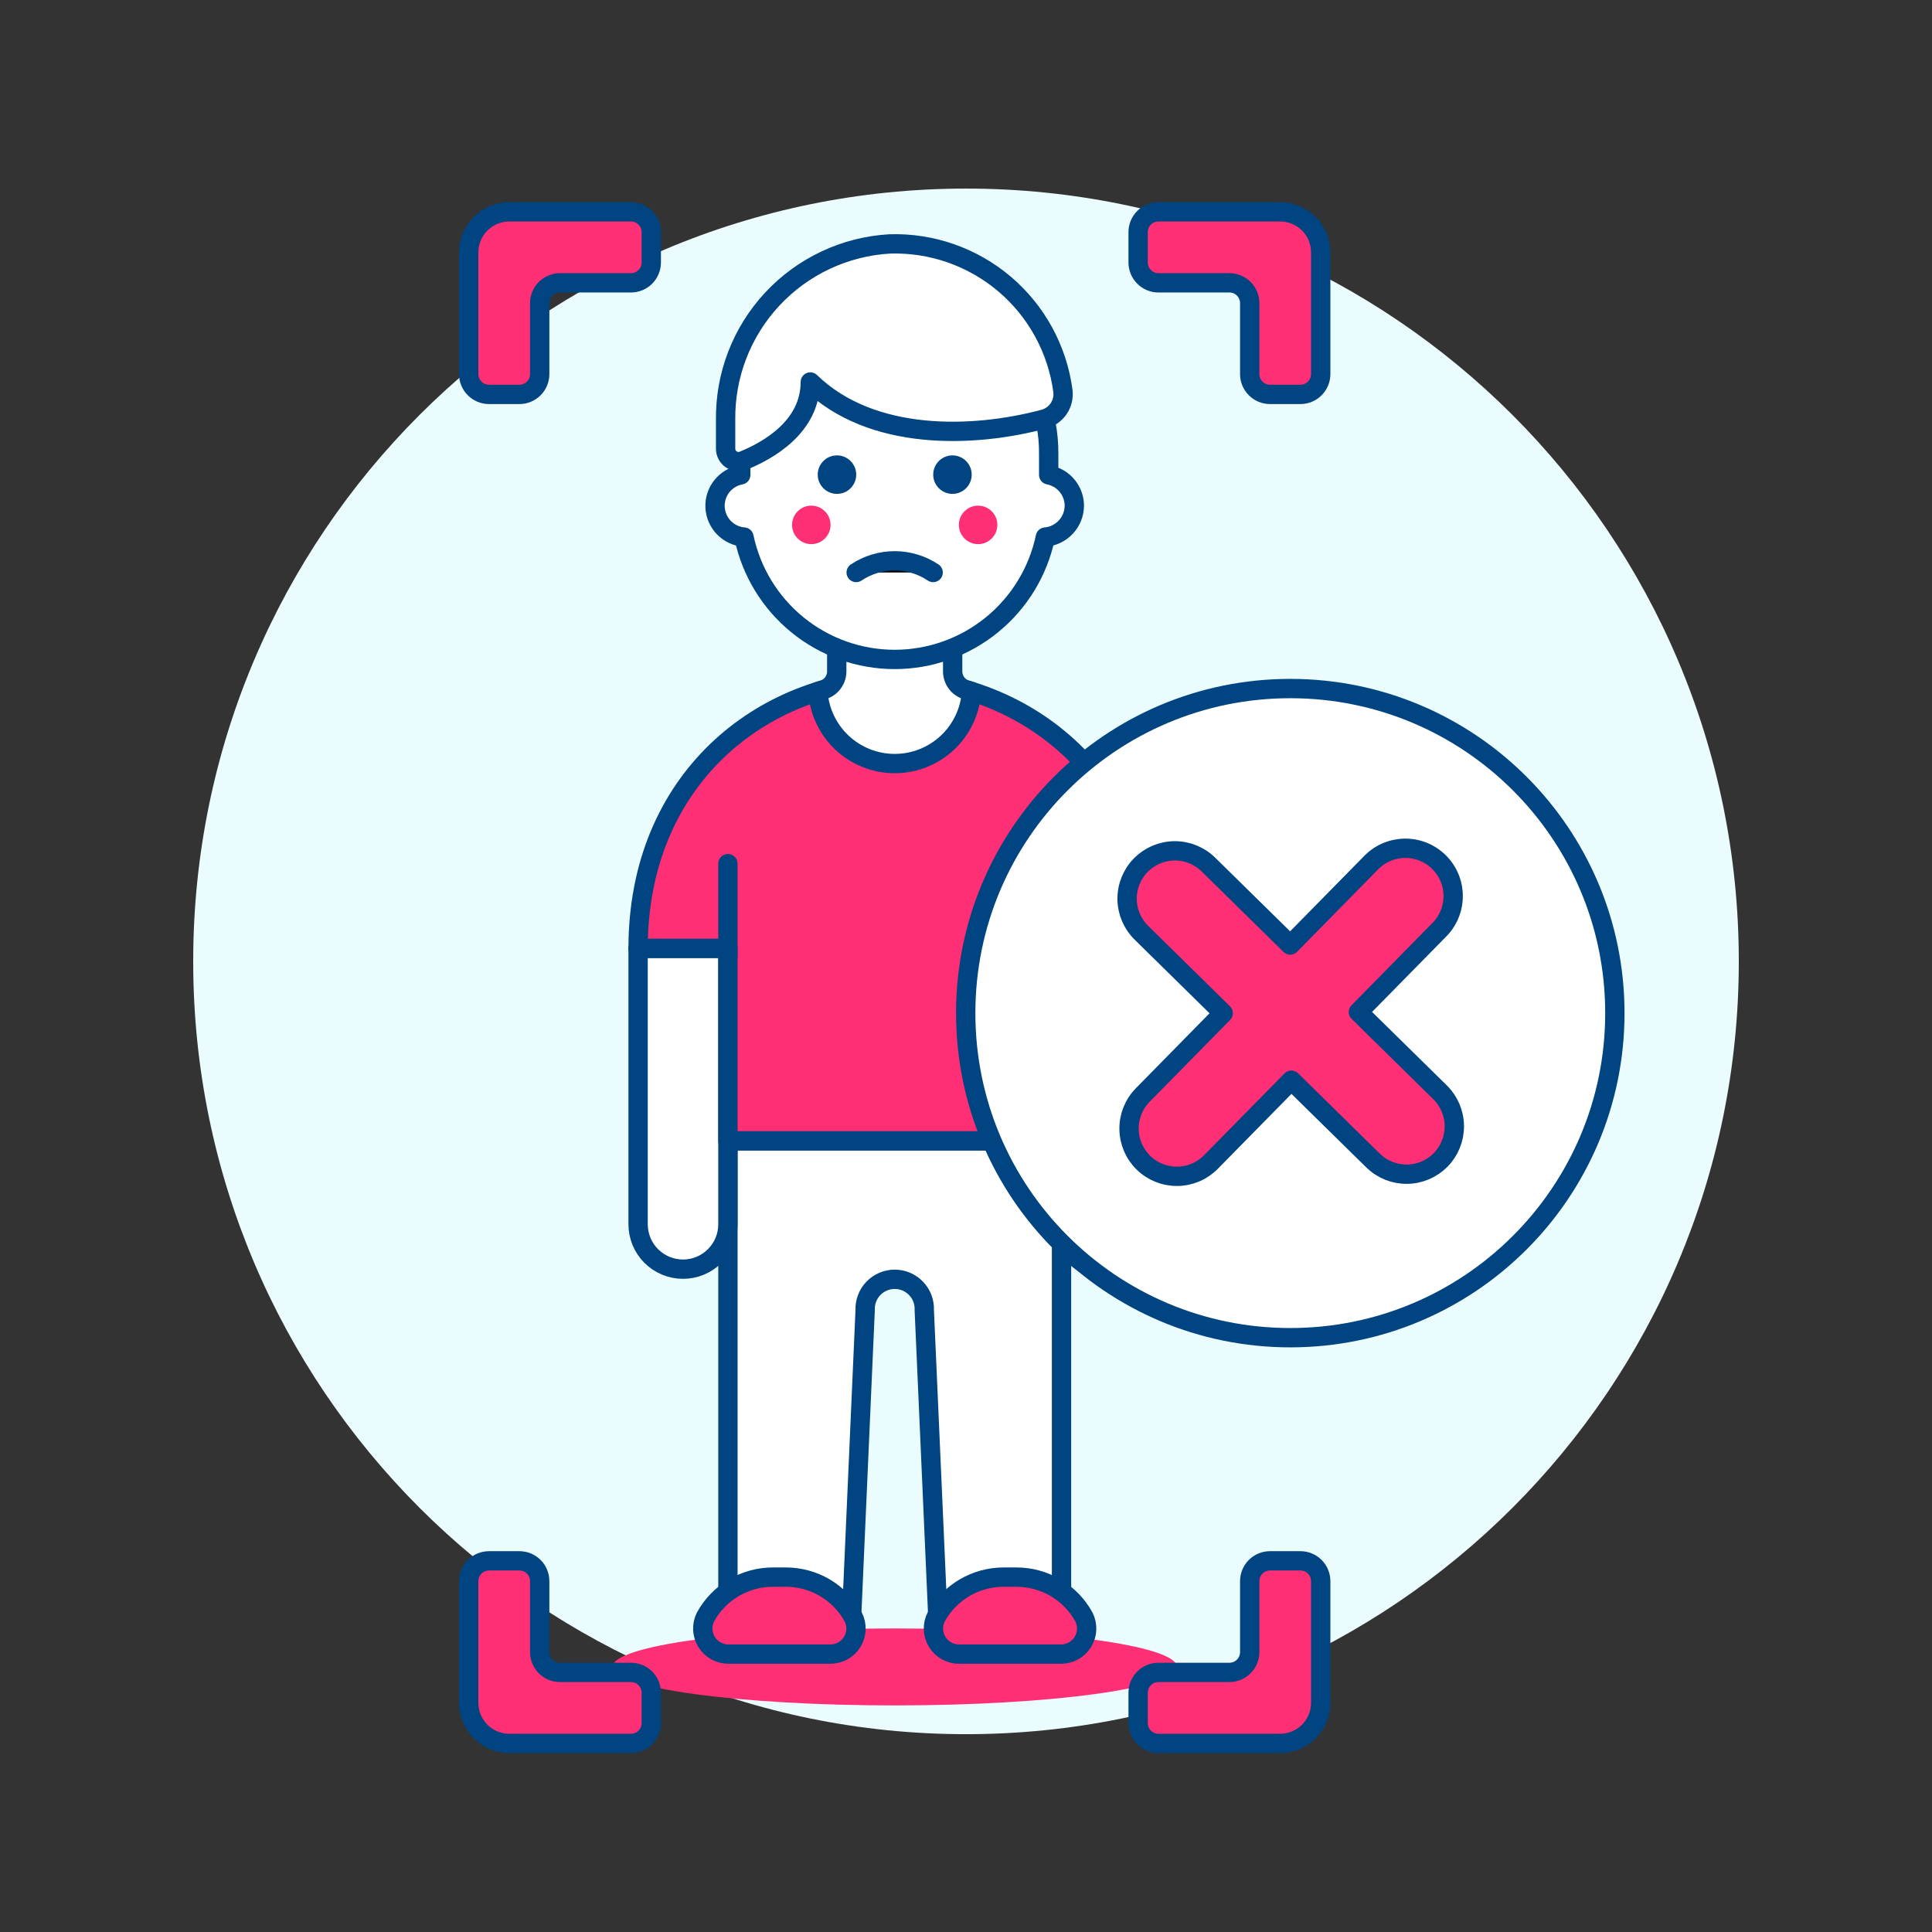 <svg xmlns="http://www.w3.org/2000/svg" fill="none" viewBox="0 0 100 100"><rect x="0" y="0" width="100" height="100" fill="#333333" stroke="none"/><path fill="#eafcfd" d="M50 89.761C72.091 89.761 90 71.852 90 49.761C90 27.67 72.091 9.761 50 9.761C27.909 9.761 10 27.67 10 49.761C10 71.852 27.909 89.761 50 89.761Z"/><path fill="#ff2f76" d="M46.31 88.272C54.379 88.272 60.921 87.38 60.921 86.28C60.921 85.18 54.379 84.288 46.31 84.288C38.241 84.288 31.699 85.18 31.699 86.28C31.699 87.38 38.241 88.272 46.31 88.272Z"/><path fill="#ffffff" stroke="#004481" stroke-linecap="round" stroke-linejoin="round" d="M37.677 59.05V84.288H44.052L44.78 67.816C44.771 67.609 44.804 67.403 44.876 67.209C44.949 67.015 45.06 66.838 45.203 66.689C45.346 66.54 45.518 66.421 45.709 66.339C45.899 66.258 46.104 66.216 46.31 66.216C46.517 66.216 46.722 66.258 46.912 66.339C47.103 66.421 47.275 66.54 47.417 66.689C47.56 66.838 47.672 67.015 47.745 67.209C47.817 67.403 47.85 67.609 47.841 67.816L48.569 84.288H54.944V59.05H37.677Z"/><path fill="#ffffff" stroke="#004481" stroke-linecap="round" stroke-linejoin="round" d="M57.268 65.692C56.651 65.692 56.06 65.447 55.625 65.011C55.189 64.575 54.944 63.983 54.944 63.367V49.088H59.593V63.367C59.593 63.983 59.348 64.575 58.912 65.011C58.476 65.447 57.885 65.692 57.268 65.692V65.692Z"/><path fill="#ffffff" stroke="#004481" stroke-linecap="round" stroke-linejoin="round" d="M35.352 65.692C35.047 65.692 34.744 65.632 34.462 65.515C34.18 65.398 33.924 65.227 33.708 65.011C33.492 64.795 33.321 64.539 33.205 64.257C33.088 63.974 33.028 63.672 33.028 63.367V49.088H37.677V63.367C37.677 63.672 37.617 63.974 37.5 64.257C37.383 64.539 37.212 64.795 36.996 65.011C36.78 65.227 36.524 65.398 36.242 65.515C35.96 65.632 35.657 65.692 35.352 65.692V65.692Z"/><path fill="#ff2f76" stroke="#004481" stroke-linecap="round" stroke-linejoin="round" d="M46.31 35.142C39.457 35.276 33.028 40.313 33.028 49.088H37.677V59.05H54.944V49.088H59.593C59.593 40.313 53.163 35.276 46.31 35.142Z"/><path stroke="#004481" stroke-linecap="round" stroke-linejoin="round" d="M54.944 49.484V44.702" fill="#000000"/><path stroke="#004481" stroke-linecap="round" stroke-linejoin="round" d="M37.677 49.484V44.702" fill="#000000"/><path fill="#ffffff" stroke="#004481" stroke-linecap="round" stroke-linejoin="round" d="M50.266 35.784C50.187 35.759 50.107 35.735 50.028 35.712C49.821 35.651 49.639 35.525 49.509 35.351C49.38 35.178 49.31 34.968 49.31 34.752V30.4H43.31V34.75C43.31 34.966 43.24 35.176 43.111 35.349C42.981 35.523 42.799 35.649 42.592 35.71C42.516 35.732 42.44 35.755 42.364 35.779L42.337 35.814C42.407 36.82 42.855 37.763 43.593 38.451C44.331 39.139 45.302 39.522 46.31 39.522C47.319 39.522 48.291 39.139 49.028 38.451C49.766 37.763 50.214 36.82 50.284 35.814L50.266 35.784Z"/><path fill="#ff2f76" stroke="#004481" stroke-linecap="round" stroke-linejoin="round" d="M37.711 85.616C37.483 85.618 37.259 85.561 37.059 85.451C36.86 85.341 36.692 85.182 36.572 84.988C36.453 84.794 36.385 84.573 36.376 84.345C36.366 84.118 36.416 83.892 36.519 83.689C36.863 83.065 37.369 82.545 37.982 82.183C38.596 81.821 39.296 81.631 40.008 81.631H40.672C41.385 81.631 42.084 81.821 42.698 82.183C43.311 82.545 43.817 83.065 44.161 83.689C44.265 83.892 44.314 84.118 44.305 84.345C44.296 84.573 44.228 84.794 44.109 84.988C43.989 85.182 43.821 85.341 43.622 85.451C43.422 85.561 43.198 85.618 42.97 85.616H37.711Z"/><path fill="#ff2f76" stroke="#004481" stroke-linecap="round" stroke-linejoin="round" d="M49.651 85.616C49.423 85.618 49.199 85.562 48.999 85.452C48.799 85.342 48.632 85.182 48.512 84.988C48.392 84.795 48.324 84.573 48.315 84.346C48.306 84.118 48.355 83.892 48.459 83.689C48.803 83.065 49.309 82.545 49.922 82.183C50.536 81.821 51.236 81.631 51.948 81.631H52.612C53.324 81.631 54.023 81.822 54.637 82.184C55.251 82.546 55.756 83.065 56.1 83.689C56.204 83.892 56.253 84.118 56.244 84.345C56.235 84.573 56.167 84.794 56.048 84.988C55.928 85.182 55.76 85.341 55.561 85.451C55.361 85.561 55.137 85.618 54.909 85.616H49.651Z"/><path fill="#ffffff" stroke="#004481" stroke-linecap="round" stroke-linejoin="round" d="M55.608 26.172C55.605 25.794 55.471 25.428 55.229 25.138C54.987 24.848 54.651 24.65 54.28 24.579V23.516C54.292 22.462 54.094 21.416 53.699 20.439C53.304 19.461 52.719 18.572 51.978 17.823C51.236 17.073 50.354 16.478 49.381 16.072C48.408 15.666 47.365 15.457 46.31 15.457C45.256 15.457 44.213 15.666 43.24 16.072C42.267 16.478 41.385 17.073 40.643 17.823C39.902 18.572 39.317 19.461 38.922 20.439C38.527 21.416 38.329 22.462 38.341 23.516V24.579C37.953 24.65 37.604 24.861 37.36 25.17C37.115 25.48 36.992 25.868 37.012 26.262C37.032 26.656 37.196 27.029 37.471 27.312C37.746 27.595 38.115 27.768 38.508 27.799C38.884 29.589 39.864 31.196 41.285 32.349C42.705 33.502 44.478 34.132 46.308 34.132C48.137 34.132 49.911 33.502 51.331 32.349C52.752 31.196 53.732 29.589 54.108 27.799C54.516 27.763 54.895 27.576 55.173 27.276C55.45 26.975 55.605 26.581 55.608 26.172V26.172Z"/><path fill="#ff2f76" d="M41.993 28.164C42.543 28.164 42.989 27.718 42.989 27.168C42.989 26.618 42.543 26.172 41.993 26.172C41.443 26.172 40.997 26.618 40.997 27.168C40.997 27.718 41.443 28.164 41.993 28.164Z"/><path fill="#ff2f76" d="M50.627 28.164C51.177 28.164 51.623 27.718 51.623 27.168C51.623 26.618 51.177 26.172 50.627 26.172C50.077 26.172 49.631 26.618 49.631 27.168C49.631 27.718 50.077 28.164 50.627 28.164Z"/><path stroke="#004481" stroke-linecap="round" stroke-linejoin="round" d="M48.3 29.632C47.71 29.238 47.017 29.028 46.307 29.028C45.598 29.028 44.905 29.238 44.315 29.632" fill="#000000"/><path fill="#004481" d="M43.322 25.563C43.872 25.563 44.318 25.117 44.318 24.567C44.318 24.017 43.872 23.571 43.322 23.571C42.772 23.571 42.326 24.017 42.326 24.567C42.326 25.117 42.772 25.563 43.322 25.563Z"/><path fill="#004481" d="M49.299 25.563C49.849 25.563 50.295 25.117 50.295 24.567C50.295 24.017 49.849 23.571 49.299 23.571C48.749 23.571 48.303 24.017 48.303 24.567C48.303 25.117 48.749 25.563 49.299 25.563Z"/><path fill="#ffffff" stroke="#004481" stroke-linecap="round" stroke-linejoin="round" d="M46.053 12.625C43.733 12.758 41.554 13.782 39.971 15.483C38.388 17.184 37.523 19.431 37.558 21.755V23.227C37.558 23.336 37.584 23.444 37.636 23.54C37.687 23.636 37.761 23.719 37.851 23.779C37.942 23.84 38.046 23.878 38.155 23.889C38.263 23.9 38.373 23.884 38.474 23.843C39.759 23.321 41.941 22.092 41.941 19.772C45.113 22.849 50.373 22.672 54.03 21.695C54.345 21.611 54.618 21.416 54.8 21.146C54.981 20.876 55.057 20.549 55.015 20.226C54.727 18.074 53.651 16.106 51.996 14.702C50.34 13.298 48.223 12.558 46.053 12.625Z"/><path fill="#ff2f76" stroke="#004481" stroke-linecap="round" stroke-linejoin="round" d="M32.66 10.964H26.36C25.803 10.964 25.269 11.185 24.875 11.579C24.481 11.973 24.26 12.507 24.26 13.064V19.364C24.26 19.642 24.371 19.909 24.567 20.106C24.764 20.303 25.032 20.414 25.31 20.414H26.885C27.163 20.414 27.43 20.303 27.628 20.106C27.824 19.909 27.935 19.642 27.935 19.364V15.689C27.935 15.41 28.046 15.143 28.242 14.946C28.439 14.749 28.706 14.639 28.985 14.639H32.66C32.938 14.639 33.206 14.528 33.403 14.331C33.599 14.134 33.71 13.867 33.71 13.589V12.014C33.71 11.735 33.599 11.468 33.403 11.271C33.206 11.075 32.938 10.964 32.66 10.964V10.964Z"/><path fill="#ff2f76" stroke="#004481" stroke-linecap="round" stroke-linejoin="round" d="M68.36 19.364V13.064C68.36 12.507 68.139 11.973 67.745 11.579C67.351 11.185 66.817 10.964 66.26 10.964H59.96C59.681 10.964 59.414 11.075 59.218 11.271C59.021 11.468 58.91 11.735 58.91 12.014V13.589C58.91 13.867 59.021 14.134 59.218 14.331C59.414 14.528 59.681 14.639 59.96 14.639H63.635C63.913 14.639 64.181 14.749 64.377 14.946C64.574 15.143 64.685 15.41 64.685 15.689V19.364C64.685 19.642 64.796 19.909 64.993 20.106C65.189 20.303 65.457 20.414 65.735 20.414H67.31C67.588 20.414 67.856 20.303 68.052 20.106C68.249 19.909 68.36 19.642 68.36 19.364V19.364Z"/><path fill="#ff2f76" stroke="#004481" stroke-linecap="round" stroke-linejoin="round" d="M59.96 90.239H66.26C66.817 90.239 67.351 90.018 67.745 89.624C68.139 89.23 68.36 88.696 68.36 88.139V81.839C68.36 81.56 68.249 81.293 68.052 81.096C67.856 80.899 67.588 80.789 67.31 80.789H65.735C65.457 80.789 65.189 80.899 64.993 81.096C64.796 81.293 64.685 81.56 64.685 81.839V85.514C64.685 85.792 64.574 86.059 64.377 86.256C64.181 86.453 63.913 86.564 63.635 86.564H59.96C59.681 86.564 59.414 86.674 59.218 86.871C59.021 87.068 58.91 87.335 58.91 87.614V89.189C58.91 89.467 59.021 89.734 59.218 89.931C59.414 90.128 59.681 90.239 59.96 90.239V90.239Z"/><path fill="#ff2f76" stroke="#004481" stroke-linecap="round" stroke-linejoin="round" d="M24.26 81.839V88.139C24.26 88.696 24.481 89.23 24.875 89.624C25.269 90.018 25.803 90.239 26.36 90.239H32.66C32.938 90.239 33.206 90.128 33.403 89.931C33.599 89.734 33.71 89.467 33.71 89.189V87.614C33.71 87.335 33.599 87.068 33.403 86.871C33.206 86.674 32.938 86.564 32.66 86.564H28.985C28.847 86.564 28.711 86.537 28.583 86.484C28.456 86.431 28.34 86.354 28.242 86.256C28.145 86.159 28.068 86.043 28.015 85.916C27.962 85.788 27.935 85.652 27.935 85.514V81.839C27.935 81.56 27.824 81.293 27.628 81.096C27.43 80.899 27.163 80.789 26.885 80.789H25.31C25.032 80.789 24.764 80.899 24.567 81.096C24.371 81.293 24.26 81.56 24.26 81.839V81.839Z"/><path fill="#ffffff" stroke="#004481" stroke-linecap="round" stroke-linejoin="round" d="M66.785 69.239C76.063 69.239 83.585 61.717 83.585 52.439C83.585 43.16 76.063 35.639 66.785 35.639C57.507 35.639 49.985 43.16 49.985 52.439C49.985 61.717 57.507 69.239 66.785 69.239Z"/><path fill="#ff2f76" stroke="#004481" stroke-linecap="round" stroke-linejoin="round" d="M70.311 52.383L74.475 48.148C74.71 47.918 74.896 47.643 75.023 47.34C75.151 47.037 75.216 46.711 75.216 46.383C75.216 46.054 75.151 45.728 75.024 45.425C74.897 45.122 74.711 44.847 74.477 44.617C74.242 44.386 73.964 44.205 73.659 44.083C73.354 43.961 73.027 43.901 72.698 43.907C72.37 43.913 72.046 43.984 71.745 44.116C71.444 44.248 71.172 44.439 70.946 44.678L66.782 48.913L62.547 44.749C62.079 44.289 61.447 44.034 60.791 44.039C60.135 44.045 59.508 44.311 59.048 44.779C58.588 45.247 58.333 45.878 58.338 46.535C58.344 47.191 58.61 47.818 59.078 48.278L63.312 52.442L59.149 56.677C58.689 57.145 58.433 57.776 58.439 58.432C58.444 59.089 58.71 59.716 59.178 60.176C59.646 60.636 60.277 60.892 60.934 60.886C61.59 60.881 62.217 60.615 62.677 60.147L66.841 55.912L71.076 60.076C71.545 60.532 72.175 60.784 72.829 60.776C73.484 60.769 74.108 60.503 74.567 60.037C75.025 59.57 75.28 58.941 75.276 58.287C75.273 57.633 75.01 57.007 74.546 56.546L70.311 52.383Z"/></svg>